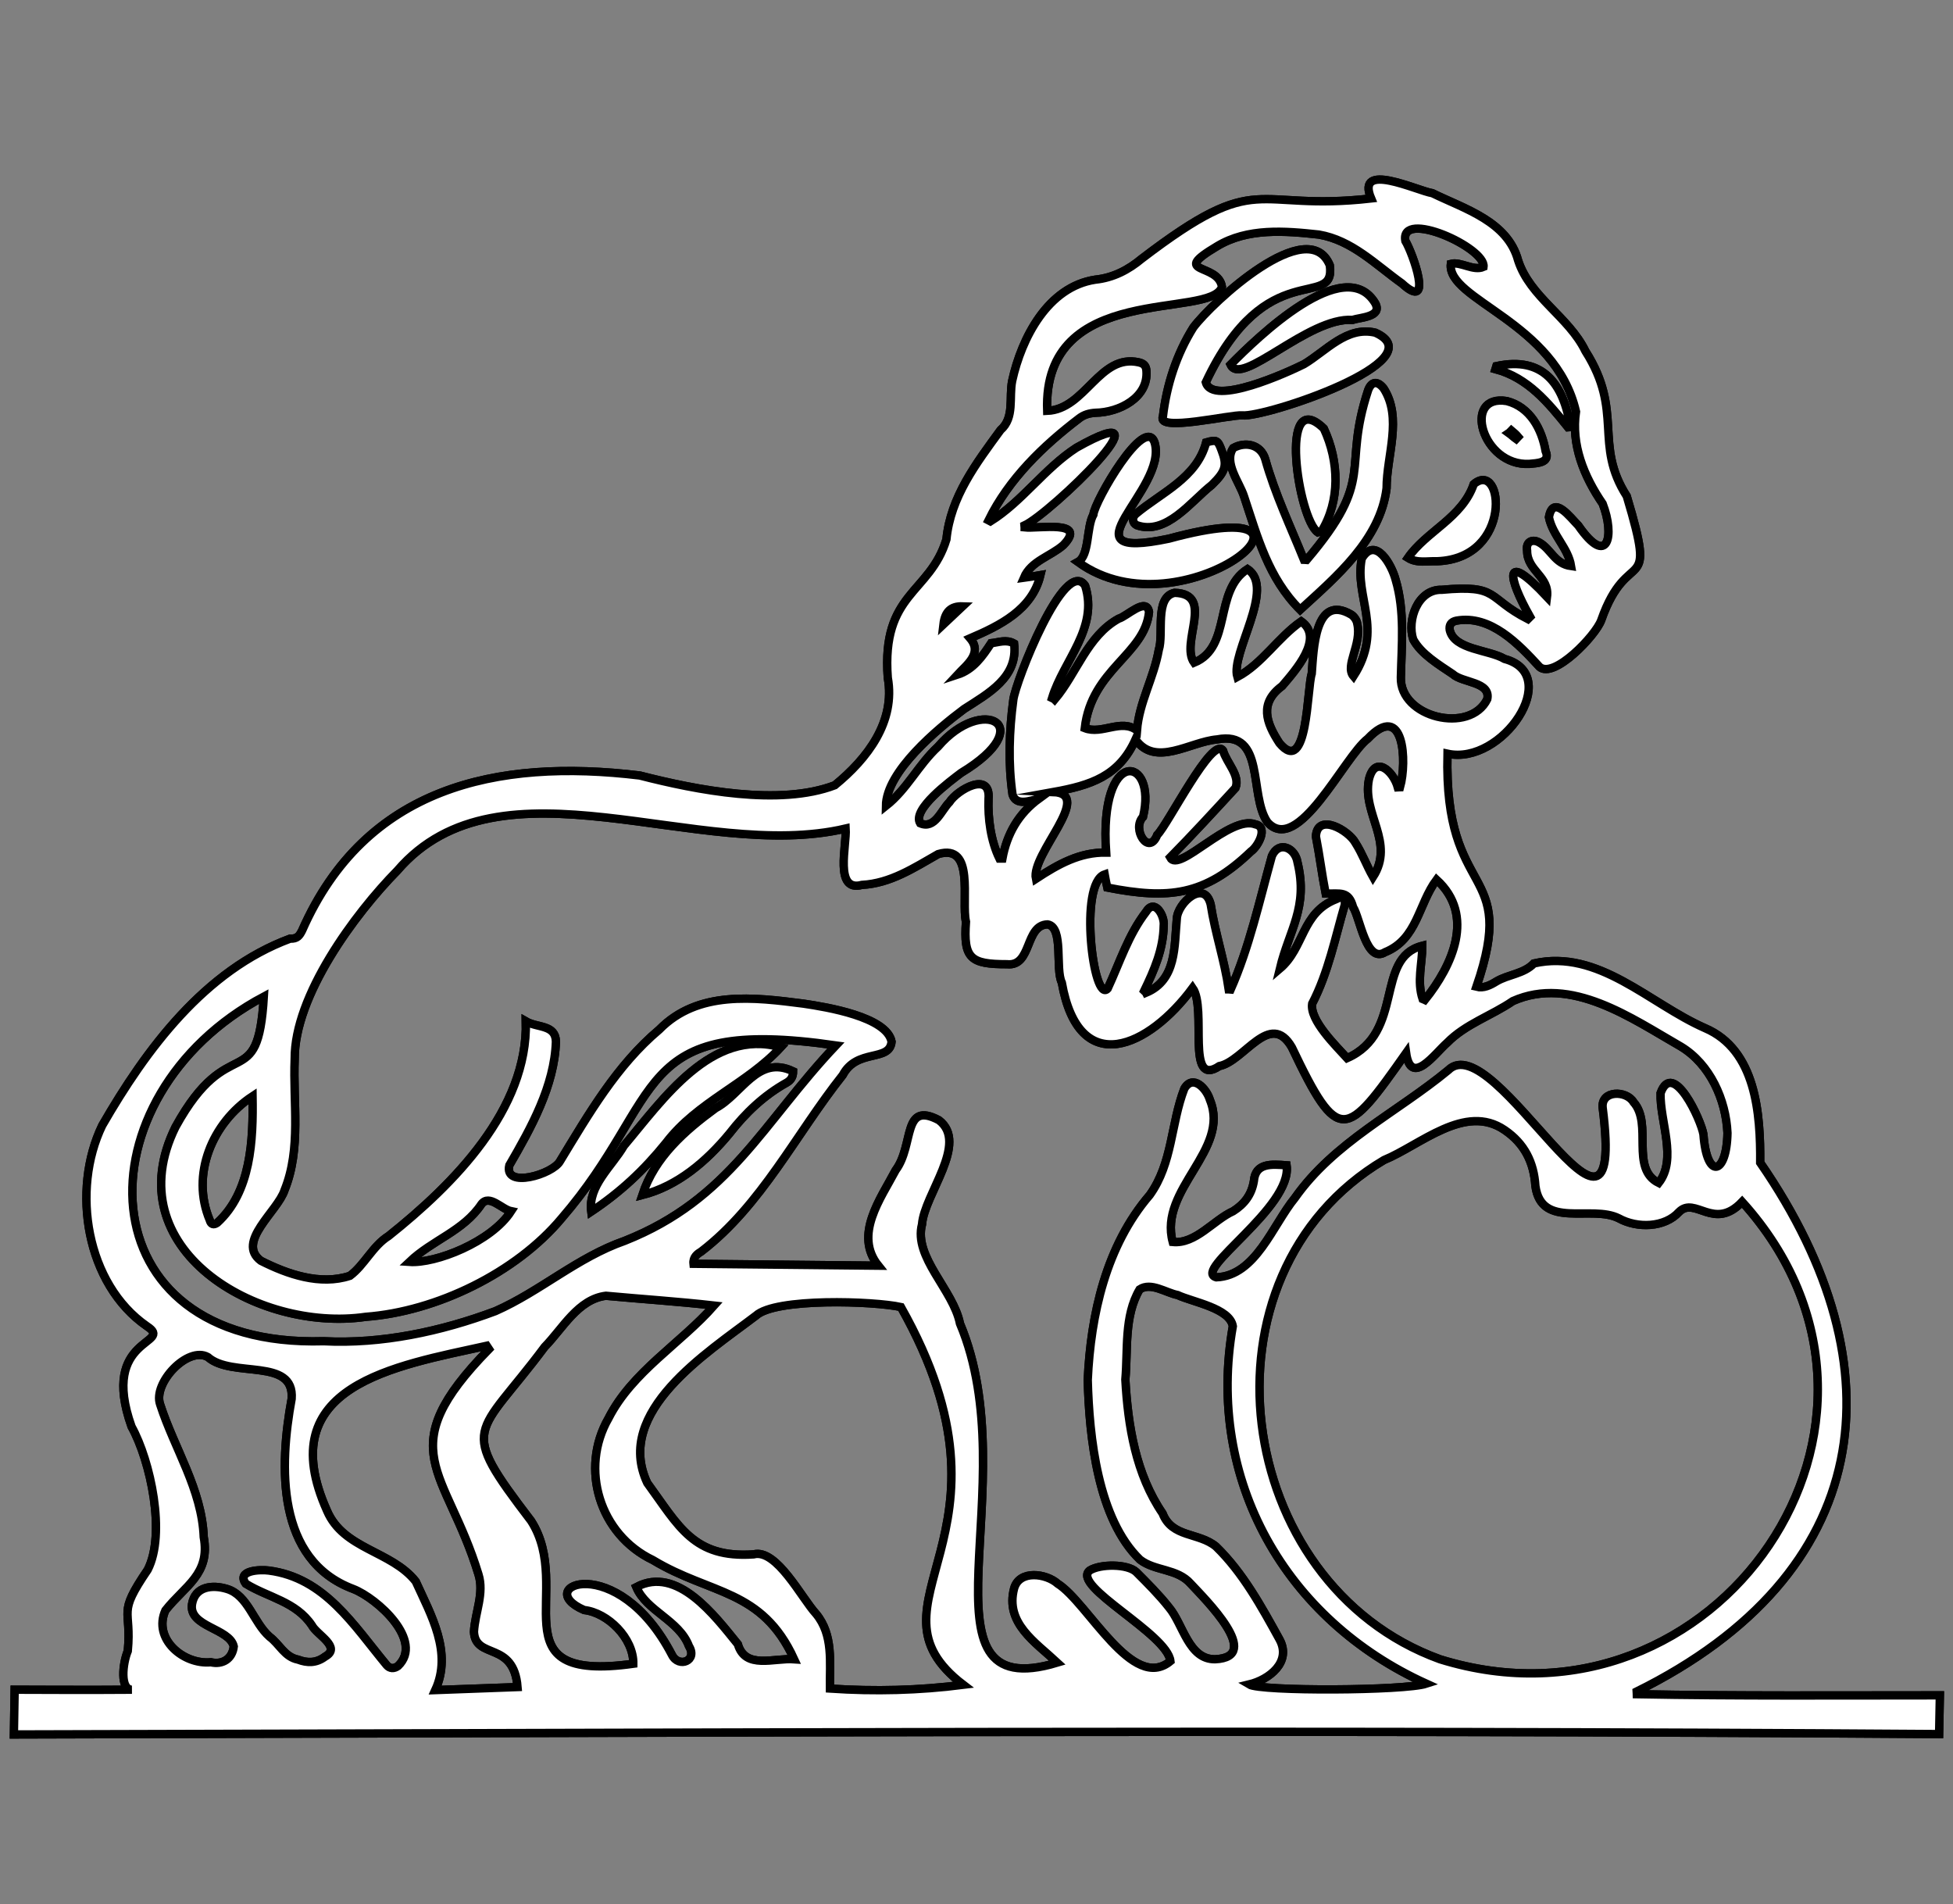 <?xml version="1.0" encoding="utf-8"?>
<!-- Generator: Adobe Illustrator 26.3.1, SVG Export Plug-In . SVG Version: 6.00 Build 0)  -->
<svg version="1.1" id="Layer_3" xmlns="http://www.w3.org/2000/svg" xmlns:xlink="http://www.w3.org/1999/xlink" x="0px" y="0px"
	 viewBox="0 0 519.6 506.5" style="enable-background:new 0 0 519.6 506.5;" xml:space="preserve">
<rect x="0" y="0" width="519.6" height="506.5" fill="#808080" stroke="none"/>
<style type="text/css">
	.st0{stroke:hsl(339, 54%, 19%);stroke-width:2.22;stroke-miterlimit:10; fill:#fff}
	.st1{display:none;fill:#FF103E;stroke:#000000;stroke-miterlimit:10;}
</style>
<g id="logo">
	<g>
		<path class="st0" d="M3.9,449.5c0,0,22,0.1,31.2,0c-3.2,0-2.5-6.9-1.1-10.3c1.1-11.6-3-9.4,5.3-21.6c4.9-9.5,0.8-28.9-4.3-38.1
			c-8.6-24.1,11.6-21.8,4.1-26.7c-16.2-11.2-20.2-36.2-11.9-53.4c11.7-20.3,27.3-41.3,50-49.7c1.9,0.1,2.5-0.8,3.2-2.2
			c16.8-38.1,51.6-45.8,89.8-41.2c15.2,3.9,37.2,8.2,51.9,2.6c8.7-7.1,16.2-16.9,14.1-28.6c-1.7-22.7,11.2-22.3,15.6-36.8
			c1.1-11.3,7.9-20.2,14.4-29.1c3.8-3.3,2.2-8.6,3.1-13.1c2.5-11.4,9.5-25,22.1-26.9c4.8-0.5,8.8-2.6,12.4-5.6
			c31.7-24.2,29.2-12.4,61-16c-4.2-10,12.1-2.1,16.3-1.4c8.6,4.2,20,7.5,22.8,17.9c3.2,9.8,13.4,14.9,17.9,24.1
			c10.3,16.2,2.1,24.7,11,38.6c8.3,27.7,0.4,12.5-6.8,33c-1.5,4.1-12.6,15.7-16.4,12.4c-5.6-6.1-13-13.9-22.1-12.3
			c-1.5,0.3-2,1.2-1.8,2.5c1.2,5.3,10.4,5.2,14.6,7.7c15.7,4.2-0.6,28.4-15.2,25.2c-1,39.6,19,29.1,7.7,62c1.9,0.5,3.7-0.4,5.3-1.4
			c3.2-1.9,7.3-2,10-4.8c17.2-3.9,30.7,10.7,45.5,17.2c13.6,5.8,14.8,22.8,14.7,35.8c37.9,54.9,30.2,109.5-32.9,140.7
			c0,0.2,0.1,0.5,0.1,0.7c26.8,0.5,53.5,0.3,80.6,0.3l-0.2,10.3c-170.7-1.2-341.4-0.3-512.2,0.1L3.9,449.5z M311.4,441.9
			c-0.8-7.3-26.5-20-21.5-24.1c2.8-1.8,10.1-1.8,12.4,0.4c3,3,6.1,6.1,8.7,9.4c3.8,4.5,5.2,13.9,12.3,13.8c13-0.6-2.8-16.1-6.5-20.1
			c-3.6-4.1-9.5-3.3-13.5-6.4c-11.2-10.8-13.5-32.6-13.9-47.8c0.8-17.4,4.9-35.7,16.5-49.2c6.1-8.5,5.6-19,9.2-28.3
			c2.3-3.9,5.9,0,6.8,3c5.5,13.4-13.7,23.7-9.9,37.8c6.1,0.6,10.8-5.8,16.1-8.2c3-1.9,4.9-4.4,5.5-8c0.4-4.9,4.7-4.5,8.7-4.2
			c1.6,11.2-25.3,28-18.7,29.8c10.5-0.4,15-13.9,20.9-21.1c10.5-14.9,27.1-22.7,40.8-34c12.3-12.3,47.6,61.1,41.1,10
			c-0.5-4.7,6.3-4.7,8.2-1.5c5.2,5.8-1,17.7,6.7,21.5c5-6.4,0.3-16.3,0.5-23.9c3.3-9.1,10.8,7.2,11.4,11c0.9,12.2,6.2,10.8,6.4-0.4
			c-0.4-8.8-4.6-18.3-12.4-23c-13.1-7.5-29.2-19-44.7-12.1c-5.7,3.9-12.6,6.1-17.5,11.1c-3.3,2.9-9.6,11.8-10.9,2.7
			c-16,22.7-17.9,24.8-30.4-1.5c-5.8-10-12.7,3.7-19.3,5c-9,6-3.2-15.2-7.1-20.8c-11.6,15.7-30.2,24.5-34.8-1.4
			c-1.8-3.7,0.6-14.8-3.8-15.5c-6.1,0.2-4.1,11.3-10.8,10.6c-9.7,0-11.6-1.5-10.9-11.3c-1.3-5.6,2.5-20.9-7.4-18
			c-6.5,3.7-12.7,7.8-20.3,8.2c-7.4,2-4-10.5-4.3-15c-39,9.2-91.8-20.8-119.3,11.2c-11.4,11.6-27.4,33.3-27.3,50.1
			c-0.5,11.6,1.8,23.8-2.7,34.9c-1.8,5.6-13,13.8-6.3,18.8c7.1,3.6,15.8,6.6,23.7,4c3.9-2.9,6-7.9,10.3-10.6
			c17.2-13.7,37.1-33.6,36.5-57.1c3.1,1.8,7.9,0.8,8,5.4c-0.4,11.8-6.6,22.9-12.4,32.9c-1.5,6.3,11.6,2.4,13.5-1.1
			c7.6-12.5,15.1-25.5,26.4-35c10.3-10.5,25.2-8.6,38.4-6.9c6.1,0.9,22.1,3.5,23.4,10.1c-0.5,5.5-9.2,1.7-13,8.9
			c-12.4,15.6-21.6,34.6-37.6,46.9c-1,0.6-2.3,1.5-2.1,3.3c16.3,0.2,32.5,0.3,49.2,0.5c-6.6-8.2,0.6-17.8,4.6-25.4
			c5-6.7,1.7-18.5,11.5-13.3c8,6.1-3.9,19.7-4.5,27.7c-2.3,8.8,8.3,17.4,10.1,26.4c18,42.7-13.5,102.1,25.9,90.2
			c-5.9-5.5-13.9-10.5-11.5-19.7c1.4-5.1,8.6-4,11.6-1.3C289.5,426.4,301.3,450.3,311.4,441.9z M463.5,319.7
			c-7.5,7.9-12.5-1.6-16.8,2.7c-3.8,4.2-11.1,4.4-16,1.7c-7.3-3.7-20.6,3-22.2-8.6c-0.4-6.3-2.9-11.3-8.2-14.9
			c-10.5-7.2-22.4,4-32.1,8c-51.4,30.5-40.3,112.8,14.9,132.8C456.5,464.2,516.4,378.3,463.5,319.7z M418,150.6
			c-0.8-4.9-4.9-8.1-5.9-13c1.1-6.2,5.7,0.1,7.8,2.2c7.9,11.4,9.8,2.7,6.5-5.8c-5-7.3-8.4-15.7-7.1-24.5
			c-5.5-23.9-34.4-29.7-33.3-39.3c2.6-0.7,6,2,8.7,0.8c0.7-5.1-22.4-15.5-20.8-6.9c1.9,3.1,7.7,19.2-0.9,11.3
			c-7-5-13.3-11.5-22.1-13c-9.1-1-19-1.8-27.1,3.1c-12.8,7.6,0.3,4.3,1.3,10.8c-2.8,8.8-47.8-1.7-46.5,33
			c10.2-0.4,13.9-15.3,24.4-12.9c1.3,0.3,1.9,0.9,2,2.2c0.6,7.2-7.3,11.1-13.5,11.2c-1.7,0.1-3.1,0.5-4.4,1.5
			c-9.6,7.3-18.7,16.1-24.1,27.1c0.2,0.1,0.3,0.2,0.5,0.3c8.5-5.3,14.4-14.1,22.9-19.6c26.8-15.1-7,17.6-13.9,20.7
			c0,0.2,0.1,0.3,0.1,0.5c3.6,0.4,16.9-2.1,10.3,4.7c-3.4,3-8.6,4.2-10.5,8.7c1.5-0.2,2.7-0.4,4.4-0.7c-2.2,9.2-10.8,13.4-18.7,16.8
			c3.4,4-1,7.1-3.4,9.7c4.3-1.4,6.7-4.9,9-8.4c2-0.2,4-1.1,6.1,0.1c1.1,9-6.8,13.2-13.3,17.4c-7.1,5.3-20.7,16.6-20.8,25.8
			c5.7-4.5,8.6-10.9,13.9-15.8c11.8-13.8,27.1-5.7,6.1,7c-2.9,2.2-13.1,9.7-10.9,13.4c3.9,1.7,5.6-3.4,7.8-5.6
			c2.1-3.3,11-8.4,10.4-0.9c-0.2,5.2,0.6,11.2,2.9,15.9c0.3,0,0.5,0,0.8,0c1.2-6.5,4.2-11.9,9.8-16c-2.6,0.7-6.1,2-7.1-1
			c-1.2-8.3-0.9-17,0.2-25.2c0.5-4.6,13.7-38.4,19.1-30.4c3.6,11.3-5.7,19.8-8.8,29.9c0.2,0.1,0.5,0.2,0.7,0.4
			c5.9-7,8.7-16.9,17-21.5c2.2-0.6,7.4-5.9,8.1-1.8c-1.1,11.3-15.3,15.2-17.1,30.9c4.6,1.8,9.7-2.6,13.9,0.6
			c0.6-7.5,4.5-14,5.8-21.4c1.4-4.3-1.2-14,4.2-15.2c10.8,0.3,1.4,13.3,5.2,18.6c10.2-4.2,5.1-19.1,14.2-24.9
			c7.6,5-4.6,22.4-2.7,28.7c6.7-3.6,10.8-10.5,17-14.8c6.2,4.4-1.6,13.1-5.1,17.2c-6.1,4.5-4.3,9.7-0.7,15.2
			c7.6,9.1,7.3-14.5,8.6-18.5c0.5-6.4,0.8-21.4,10.5-15.7c0.8,0.5,1.5,1.6,1.6,2.4c1.3,5.5-3.4,11.2-1,14c8.1-12.6,0.2-21,2.2-31.3
			c3.7-6.2,8,1.8,9,5.6c2.5,8.4,1.6,17.3,1.4,26c-0.3,10.7,18.4,15.2,23,5.8c1-4.7-6.6-4.3-9.2-6.7c-3.7-2.5-8.4-5.3-10.5-9.2
			c-1.7-5.1,1.2-13.4,7.6-13.2c15.4-1.4,11.8,2.1,22.9,7.8c0.2-0.2,0.4-0.4,0.6-0.6c-6-10.6-7.3-17.9,4.5-5.3
			c0.7-5.5-5.3-6.9-5.3-12.3c-0.4-2.4,1.4-3.2,3.2-2.2C412.7,146.1,413.6,150,418,150.6z M256.3,448.2
			c-28.8-22,18.1-38.9-16.6-100.5c-7.2-1.6-33.4-2.5-38.6,2.3c-13,9.9-37.8,25.5-28.9,44.5c8.4,11.5,12.3,20.1,28.3,19
			c6.1-1.6,12.8,11.7,16.6,15.8c4.7,5.7,3.6,12.9,3.7,19.9C232.8,450,244.5,449.7,256.3,448.2z M280.2,210.7c11,0.5-6,16.5-4.6,23.1
			c6.1-4,11.7-7.1,18.7-7c-2-28.6,13.7-25.7,9.8-9.5c-3.1,3.2,1.5,10.6,3.8,4.8c2.8-2.7,14.8-26.7,17.5-22.4
			c0.9,3.2,4.6,6.6,3.3,9.9c-5.7,6.2-11.5,12.5-17.4,18.5c2.3,4.4,15.9-11.4,22.7-8.8c3.5,0.7,0.7,5.9-1.2,7.2
			c-12.3,11.8-21.9,12.8-38.2,9.6c-0.3-1.3-0.5-2.4-0.7-3.5c-7,2.4-3,34.6,0.8,30.4c3.2-6.9,5.5-14.3,10.2-20.4
			c2.3-3.8,5,1.1,4.7,3.6c-0.1,6.3-2.5,11.8-5.2,17.4c0.2,0.2,0.4,0.3,0.5,0.5c8.2-3.4,7.5-12.4,8.2-19.7c0.2-4.2,7.3-10.6,9-3.8
			c1.2,7.7,3.7,15,4.8,22.6c0.2,0,0.3,0.1,0.5,0.1c5-11.3,7.7-23.7,11-35.6c1.9-4.2,6.2-2.1,6.8,1.7c2.9,12-2.2,17.9-4.7,28.3
			c6.6-5.6,5.7-14.9,15-18.5c1.8-0.9,2.4-0.5,2.3,1.4c-2.6,8.9-4.4,18.1-8.7,26.4c-0.7,4.4,6.3,11.2,9.3,14.5
			c15.4-6.8,7.3-26.7,20-29.9c0,4.9-1.5,9.4,0.1,14.2c0.2,0.1,0.4,0.1,0.6,0.2c7.3-9.1,13.5-22.5,3.1-32
			c-4.9,6.6-5.1,15.8-13.7,19.3c-5,3.1-6.6-9-8.5-12c-1.2-4.4-3.4-3.5-7.3-3.6c-1-5.1-1.6-10.1-2.6-15.2c0.4-6.4,8.7-1.6,10.5,1.7
			c1.9,3,2.9,5.9,4.7,9.1c5.9-9.2-2.9-16.7-1.1-25.9c1.6-6.7,6.5-2.3,7.7,2.1c0.2,0,0.4-0.1,0.6-0.1c1.9-6.8,1.1-23.1-8.6-12.9
			c-6.3,4.8-18.6,31.3-26.7,22.2c-5-7.3-0.4-24.5-13.4-22c-7.2,0.6-16.4,7.5-21.7,0C297.7,206.5,290.2,208.9,280.2,210.7z
			 M211.3,441.4c-8.6-18.8-22.2-17.1-37.6-26.4c-14.2-6.8-19.5-24.3-11.8-37.7c6.3-12.4,19.2-19.9,28.1-30
			c-9.7-1.1-19.1-1.7-28.8-2.6c-7.4,0.9-11.5,8.7-16.3,13.6c-18.1,24.3-23.3,20.5-3.6,46.3c11.7,18.2-9.9,43.2,27.2,38
			c0.1-6.8-6.8-13.6-13.1-14.3c-14.3-6.2,8.7-16.2,23.4,12c1.8,3.5,6.9,1.5,4.5-2.4c-2.6-6.9-11.3-9.3-14-15.7
			c10.9-5.8,20.9,7.7,27,15.2C198.3,444.2,205.9,441,211.3,441.4z M222.4,278.1c-54.8-7.9-45.1,13.7-73,46
			c-12.1,14.5-33.3,24.8-52.1,26.2c-28.9,4.2-66.6-18.1-50.6-50.5c14.4-26.2,21.9-7.9,23.5-34.7c-49.5,26.3-48.5,93.6,15.9,91.7
			c15.4,0.8,31.3-2.6,45.7-8c12-5.3,21.8-14.3,34.4-18.7C194.2,319,202.9,298.7,222.4,278.1z M332.3,448.1
			c3.1,1.9,41.4,1.7,47.2-0.2c-37.5-17-58.7-54.2-51.5-95.1c-0.8-4.8-10.6-6.4-14.7-8.3c-3.1-0.6-7.1-3.5-10.1-1.5
			c-4.2,7.1-3.1,16.1-3.8,24c0.7,12.4,2.8,25.2,9.9,35.6c2.5,6.5,9.6,5,14.2,8.8c7.2,7,12.1,16,16.9,24.7
			C343.7,442.1,337.7,446.8,332.3,448.1z M77.6,372.1c0.8-11.1-15.9-5.4-22.3-11.1c-5.3-3-14.7,6.9-12.7,12.6
			c3.8,11.8,11.1,22.6,11.6,35.3c1.8,9.9-5,12.9-10.2,19.5c-3.4,7.6,4.8,14.5,12.1,13.8c3,0.7,5.7-0.8,6.1-4.2
			c-1.1-4.9-12.1-5.2-11.1-11.3c0.8-4.7,5.4-5.2,9.3-4c5.6,1.7,7,8.9,11.3,12.7c2.7,2,4,5.4,7.6,6.1c2.4,0.9,4.8,1,7.2-0.8
			c4.5-2.5-2.2-5.8-3.5-8.3c-4.3-6.4-11.6-7.4-17.6-11.1c-2.6-3.6,3.9-3.8,6.1-3.5c14.9,1.9,22.6,14.6,31.4,25.2
			c0.8,0.9,1.9,1,3,0.2c7-6.7-5.5-18-11.9-20.5C73.4,415,74.3,390,77.6,372.1z M130.1,358.9c-0.2-0.3-0.4-0.6-0.6-0.9
			c-24.4,5.4-57.5,10.5-42.5,43.9c4.4,10.3,17.1,10.6,23.6,18.8c4.1,9,9.8,18.9,5.2,28.9c7.4-0.3,14.6-0.5,21.9-0.8
			c-1-12.4-11.2-7.2-11.6-14.7c0.3-5.2,2.8-10.2,1.2-15.3C118.7,390.6,103.7,385.9,130.1,358.9z M67.2,291.6
			c-10.8,7.1-16.5,20.9-11.4,33c0.3,1.1,1,1.4,2,0.7C66.8,317.1,67.4,303.4,67.2,291.6z M136,322.2c-2.5-0.5-5.8-4.6-7.9-1.9
			c-4.8,7.2-13,9.5-19.2,15.4C115.9,336.2,130.7,330.4,136,322.2z M256.1,161.3c-3.1-0.1-4.7,1.4-5.1,4.8
			C252.9,164.3,254.5,162.8,256.1,161.3z"/>
		<path class="st0" d="M320.8,101.7c1.8,6.5,21.9-2.7,26.1-4.8c5.9-3.5,11.4-10.2,19-8.4c16.5,7.4-29.3,22.6-35.4,22
			c-2.9-0.3-22.9,4.5-21.1,0.3c1-8.4,3.6-16.5,8.1-23.7c5-6.7,30.6-30.4,36.3-16.5C355.4,82.8,336.9,67.4,320.8,101.7z"/>
		<path class="st0" d="M345.9,162.2c-8.5-8.5-11.3-19.3-14.9-30.1c-1.2-3.8-5.5-9-2.9-12.9c3.2-1.8,7.3-1,8.5,2.9
			c2.6,9.3,6.7,17.9,10.3,26.8c0.2,0,0.4,0.1,0.7,0.1c18.8-22.1,9.3-23.6,16.4-45.2c0.9-2.4,2.5-2.5,4.1-0.5
			c5.1,7.9,0.8,17.8,0.8,26.6C367.2,143.6,355.5,153.4,345.9,162.2z"/>
		<path class="st0" d="M286.8,149.5c3.1-1.7,2.2-9.2,4.1-12.6c0.3-3.5,13.8-26.9,16.3-19.1c3.6,12.4-25.8,31.7,3.8,25.5
			C361.7,129.5,314.9,169.9,286.8,149.5z"/>
		<path class="st0" d="M327.4,97c7-7.1,30.4-29.9,38.5-16.3c1.9,3.6-3.9,3.7-6.1,4.4C348.1,84.3,330.2,103.1,327.4,97z"/>
		<path class="st0" d="M382.4,149.3c-2.6-0.1-5.4,0.6-7.8-0.9c4.9-7.1,14.4-10.6,17.5-19.6C400,122.1,402.6,148.5,382.4,149.3z"/>
		<path class="st0" d="M350.6,141.6c-5.2-3.6-10.6-39.4,1.6-27.6c4.1,8.8,4.4,19.2-0.7,27.5C351.1,141.5,350.9,141.5,350.6,141.6z"
			/>
		<path class="st0" d="M406.9,123.4c-12.6,0.7-18-18.7-6-16.7c6.2,1.6,9.3,7.5,10.3,13.3C412.6,123.2,408.8,123.2,406.9,123.4z
			 M402.1,114.5c-0.2,0.2-0.4,0.5-0.7,0.7c0.7,0.5,1.3,1.1,2,1.6c0.2-0.2,0.3-0.4,0.5-0.6C403.4,115.6,402.7,115,402.1,114.5z"/>
		<path class="st0" d="M320.9,117.7c2.8-0.8,3.1-0.6,4.1,2.1c1.5,3.9,1.2,5.5-2.6,9.2c-5.6,4.4-12.1,13.5-20,10.7
			c-1.1-0.6-1.3-1.9-0.3-2.9C309,131,318.4,127.2,320.9,117.7z"/>
		<path class="st0" d="M417.2,113.7c-5.3-6.6-10.7-13.2-19.3-15.5c0.1-0.3,0.1-0.5,0.2-0.8c12.5-2.7,17.9,4.8,19.7,16.2
			C417.6,113.6,417.4,113.7,417.2,113.7z"/>
		<path class="st0" d="M157.3,322.3c-0.9-6.8,5.5-12,8.7-17.5c10.3-12.2,23.3-31.4,41.7-26.2c-8.9,9.7-22.2,14.5-30.5,25.4
			C171.3,311.3,165.1,317.1,157.3,322.3z"/>
		<path class="st0" d="M170.9,317.9c3.3-10.1,11.3-17.1,19.5-23.1c7-3.7,11.2-14.3,20.6-9.8c0,1.4-0.5,2.3-1.7,3
			c-6.1,3.4-11,8.1-15.2,13.5C188,308.9,180.3,315.5,170.9,317.9z"/>
	</g>
	<g>
		<path class="st0" d="M3.9,449.5c0,0,22,0.1,31.2,0c-3.2,0-2.5-6.9-1.1-10.3c1.1-11.6-3-9.4,5.3-21.6c4.9-9.5,0.8-28.9-4.3-38.1
			c-8.6-24.1,11.6-21.8,4.1-26.7c-16.2-11.2-20.2-36.2-11.9-53.4c11.7-20.3,27.3-41.3,50-49.7c1.9,0.1,2.5-0.8,3.2-2.2
			c16.8-38.1,51.6-45.8,89.8-41.2c15.2,3.9,37.2,8.2,51.9,2.6c8.7-7.1,16.2-16.9,14.1-28.6c-1.7-22.7,11.2-22.3,15.6-36.8
			c1.1-11.3,7.9-20.2,14.4-29.1c3.8-3.3,2.2-8.6,3.1-13.1c2.5-11.4,9.5-25,22.1-26.9c4.8-0.5,8.8-2.6,12.4-5.6
			c31.7-24.2,29.2-12.4,61-16c-4.2-10,12.1-2.1,16.3-1.4c8.6,4.2,20,7.5,22.8,17.9c3.2,9.8,13.4,14.9,17.9,24.1
			c10.3,16.2,2.1,24.7,11,38.6c8.3,27.7,0.4,12.5-6.8,33c-1.5,4.1-12.6,15.7-16.4,12.4c-5.6-6.1-13-13.9-22.1-12.3
			c-1.5,0.3-2,1.2-1.8,2.5c1.2,5.3,10.4,5.2,14.6,7.7c15.7,4.2-0.6,28.4-15.2,25.2c-1,39.6,19,29.1,7.7,62c1.9,0.5,3.7-0.4,5.3-1.4
			c3.2-1.9,7.3-2,10-4.8c17.2-3.9,30.7,10.7,45.5,17.2c13.6,5.8,14.8,22.8,14.7,35.8c37.9,54.9,30.2,109.5-32.9,140.7
			c0,0.2,0.1,0.5,0.1,0.7c26.8,0.5,53.5,0.3,80.6,0.3l-0.2,10.3c-170.7-1.2-341.4-0.3-512.2,0.1L3.9,449.5z M311.4,441.9
			c-0.8-7.3-26.5-20-21.5-24.1c2.8-1.8,10.1-1.8,12.4,0.4c3,3,6.1,6.1,8.7,9.4c3.8,4.5,5.2,13.9,12.3,13.8c13-0.6-2.8-16.1-6.5-20.1
			c-3.6-4.1-9.5-3.3-13.5-6.4c-11.2-10.8-13.5-32.6-13.9-47.8c0.8-17.4,4.9-35.7,16.5-49.2c6.1-8.5,5.6-19,9.2-28.3
			c2.3-3.9,5.9,0,6.8,3c5.5,13.4-13.7,23.7-9.9,37.8c6.1,0.6,10.8-5.8,16.1-8.2c3-1.9,4.9-4.4,5.5-8c0.4-4.9,4.7-4.5,8.7-4.2
			c1.6,11.2-25.3,28-18.7,29.8c10.5-0.4,15-13.9,20.9-21.1c10.5-14.9,27.1-22.7,40.8-34c12.3-12.3,47.6,61.1,41.1,10
			c-0.5-4.7,6.3-4.7,8.2-1.5c5.2,5.8-1,17.7,6.7,21.5c5-6.4,0.3-16.3,0.5-23.9c3.3-9.1,10.8,7.2,11.4,11c0.9,12.2,6.2,10.8,6.4-0.4
			c-0.4-8.8-4.6-18.3-12.4-23c-13.1-7.5-29.2-19-44.7-12.1c-5.7,3.9-12.6,6.1-17.5,11.1c-3.3,2.9-9.6,11.8-10.9,2.7
			c-16,22.7-17.9,24.8-30.4-1.5c-5.8-10-12.7,3.7-19.3,5c-9,6-3.2-15.2-7.1-20.8c-11.6,15.7-30.2,24.5-34.8-1.4
			c-1.8-3.7,0.6-14.8-3.8-15.5c-6.1,0.2-4.1,11.3-10.8,10.6c-9.7,0-11.6-1.5-10.9-11.3c-1.3-5.6,2.5-20.9-7.4-18
			c-6.5,3.7-12.7,7.8-20.3,8.2c-7.4,2-4-10.5-4.3-15c-39,9.2-91.8-20.8-119.3,11.2c-11.4,11.6-27.4,33.3-27.3,50.1
			c-0.5,11.6,1.8,23.8-2.7,34.9c-1.8,5.6-13,13.8-6.3,18.8c7.1,3.6,15.8,6.6,23.7,4c3.9-2.9,6-7.9,10.3-10.6
			c17.2-13.7,37.1-33.6,36.5-57.1c3.1,1.8,7.9,0.8,8,5.4c-0.4,11.8-6.6,22.9-12.4,32.9c-1.5,6.3,11.6,2.4,13.5-1.1
			c7.6-12.5,15.1-25.5,26.4-35c10.3-10.5,25.2-8.6,38.4-6.9c6.1,0.9,22.1,3.5,23.4,10.1c-0.5,5.5-9.2,1.7-13,8.9
			c-12.4,15.6-21.6,34.6-37.6,46.9c-1,0.6-2.3,1.5-2.1,3.3c16.3,0.2,32.5,0.3,49.2,0.5c-6.6-8.2,0.6-17.8,4.6-25.4
			c5-6.7,1.7-18.5,11.5-13.3c8,6.1-3.9,19.7-4.5,27.7c-2.3,8.8,8.3,17.4,10.1,26.4c18,42.7-13.5,102.1,25.9,90.2
			c-5.9-5.5-13.9-10.5-11.5-19.7c1.4-5.1,8.6-4,11.6-1.3C289.5,426.4,301.3,450.3,311.4,441.9z M463.5,319.7
			c-7.5,7.9-12.5-1.6-16.8,2.7c-3.8,4.2-11.1,4.4-16,1.7c-7.3-3.7-20.6,3-22.2-8.6c-0.4-6.3-2.9-11.3-8.2-14.9
			c-10.5-7.2-22.4,4-32.1,8c-51.4,30.5-40.3,112.8,14.9,132.8C456.5,464.2,516.4,378.3,463.5,319.7z M418,150.6
			c-0.8-4.9-4.9-8.1-5.9-13c1.1-6.2,5.7,0.1,7.8,2.2c7.9,11.4,9.8,2.7,6.5-5.8c-5-7.3-8.4-15.7-7.1-24.5
			c-5.5-23.9-34.4-29.7-33.3-39.3c2.6-0.7,6,2,8.7,0.8c0.7-5.1-22.4-15.5-20.8-6.9c1.9,3.1,7.7,19.2-0.9,11.3
			c-7-5-13.3-11.5-22.1-13c-9.1-1-19-1.8-27.1,3.1c-12.8,7.6,0.3,4.3,1.3,10.8c-2.8,8.8-47.8-1.7-46.5,33
			c10.2-0.4,13.9-15.3,24.4-12.9c1.3,0.3,1.9,0.9,2,2.2c0.6,7.2-7.3,11.1-13.5,11.2c-1.7,0.1-3.1,0.5-4.4,1.5
			c-9.6,7.3-18.7,16.1-24.1,27.1c0.2,0.1,0.3,0.2,0.5,0.3c8.5-5.3,14.4-14.1,22.9-19.6c26.8-15.1-7,17.6-13.9,20.7
			c0,0.2,0.1,0.3,0.1,0.5c3.6,0.4,16.9-2.1,10.3,4.7c-3.4,3-8.6,4.2-10.5,8.7c1.5-0.2,2.7-0.4,4.4-0.7c-2.2,9.2-10.8,13.4-18.7,16.8
			c3.4,4-1,7.1-3.4,9.7c4.3-1.4,6.7-4.9,9-8.4c2-0.2,4-1.1,6.1,0.1c1.1,9-6.8,13.2-13.3,17.4c-7.1,5.3-20.7,16.6-20.8,25.8
			c5.7-4.5,8.6-10.9,13.9-15.8c11.8-13.8,27.1-5.7,6.1,7c-2.9,2.2-13.1,9.7-10.9,13.4c3.9,1.7,5.6-3.4,7.8-5.6
			c2.1-3.3,11-8.4,10.4-0.9c-0.2,5.2,0.6,11.2,2.9,15.9c0.3,0,0.5,0,0.8,0c1.2-6.5,4.2-11.9,9.8-16c-2.6,0.7-6.1,2-7.1-1
			c-1.2-8.3-0.9-17,0.2-25.2c0.5-4.6,13.7-38.4,19.1-30.4c3.6,11.3-5.7,19.8-8.8,29.9c0.2,0.1,0.5,0.2,0.7,0.4
			c5.9-7,8.7-16.9,17-21.5c2.2-0.6,7.4-5.9,8.1-1.8c-1.1,11.3-15.3,15.2-17.1,30.9c4.6,1.8,9.7-2.6,13.9,0.6
			c0.6-7.5,4.5-14,5.8-21.4c1.4-4.3-1.2-14,4.2-15.2c10.8,0.3,1.4,13.3,5.2,18.6c10.2-4.2,5.1-19.1,14.2-24.9
			c7.6,5-4.6,22.4-2.7,28.7c6.7-3.6,10.8-10.5,17-14.8c6.2,4.4-1.6,13.1-5.1,17.2c-6.1,4.5-4.3,9.7-0.7,15.2
			c7.6,9.1,7.3-14.5,8.6-18.5c0.5-6.4,0.8-21.4,10.5-15.7c0.8,0.5,1.5,1.6,1.6,2.4c1.3,5.5-3.4,11.2-1,14c8.1-12.6,0.2-21,2.2-31.3
			c3.7-6.2,8,1.8,9,5.6c2.5,8.4,1.6,17.3,1.4,26c-0.3,10.7,18.4,15.2,23,5.8c1-4.7-6.6-4.3-9.2-6.7c-3.7-2.5-8.4-5.3-10.5-9.2
			c-1.7-5.1,1.2-13.4,7.6-13.2c15.4-1.4,11.8,2.1,22.9,7.8c0.2-0.2,0.4-0.4,0.6-0.6c-6-10.6-7.3-17.9,4.5-5.3
			c0.7-5.5-5.3-6.9-5.3-12.3c-0.4-2.4,1.4-3.2,3.2-2.2C412.7,146.1,413.6,150,418,150.6z M256.3,448.2
			c-28.8-22,18.1-38.9-16.6-100.5c-7.2-1.6-33.4-2.5-38.6,2.3c-13,9.9-37.8,25.5-28.9,44.5c8.4,11.5,12.3,20.1,28.3,19
			c6.1-1.6,12.8,11.7,16.6,15.8c4.7,5.7,3.6,12.9,3.7,19.9C232.8,450,244.5,449.7,256.3,448.2z M280.2,210.7c11,0.5-6,16.5-4.6,23.1
			c6.1-4,11.7-7.1,18.7-7c-2-28.6,13.7-25.7,9.8-9.5c-3.1,3.2,1.5,10.6,3.8,4.8c2.8-2.7,14.8-26.7,17.5-22.4
			c0.9,3.2,4.6,6.6,3.3,9.9c-5.7,6.2-11.5,12.5-17.4,18.5c2.3,4.4,15.9-11.4,22.7-8.8c3.5,0.7,0.7,5.9-1.2,7.2
			c-12.3,11.8-21.9,12.8-38.2,9.6c-0.3-1.3-0.5-2.4-0.7-3.5c-7,2.4-3,34.6,0.8,30.4c3.2-6.9,5.5-14.3,10.2-20.4
			c2.3-3.8,5,1.1,4.7,3.6c-0.1,6.3-2.5,11.8-5.2,17.4c0.2,0.2,0.4,0.3,0.5,0.5c8.2-3.4,7.5-12.4,8.2-19.7c0.2-4.2,7.3-10.6,9-3.8
			c1.2,7.7,3.7,15,4.8,22.6c0.2,0,0.3,0.1,0.5,0.1c5-11.3,7.7-23.7,11-35.6c1.9-4.2,6.2-2.1,6.8,1.7c2.9,12-2.2,17.9-4.7,28.3
			c6.6-5.6,5.7-14.9,15-18.5c1.8-0.9,2.4-0.5,2.3,1.4c-2.6,8.9-4.4,18.1-8.7,26.4c-0.7,4.4,6.3,11.2,9.3,14.5
			c15.4-6.8,7.3-26.7,20-29.9c0,4.9-1.5,9.4,0.1,14.2c0.2,0.1,0.4,0.1,0.6,0.2c7.3-9.1,13.5-22.5,3.1-32
			c-4.9,6.6-5.1,15.8-13.7,19.3c-5,3.1-6.6-9-8.5-12c-1.2-4.4-3.4-3.5-7.3-3.6c-1-5.1-1.6-10.1-2.6-15.2c0.4-6.4,8.7-1.6,10.5,1.7
			c1.9,3,2.9,5.9,4.7,9.1c5.9-9.2-2.9-16.7-1.1-25.9c1.6-6.7,6.5-2.3,7.7,2.1c0.2,0,0.4-0.1,0.6-0.1c1.9-6.8,1.1-23.1-8.6-12.9
			c-6.3,4.8-18.6,31.3-26.7,22.2c-5-7.3-0.4-24.5-13.4-22c-7.2,0.6-16.4,7.5-21.7,0C297.7,206.5,290.2,208.9,280.2,210.7z
			 M211.3,441.4c-8.6-18.8-22.2-17.1-37.6-26.4c-14.2-6.8-19.5-24.3-11.8-37.7c6.3-12.4,19.2-19.9,28.1-30
			c-9.7-1.1-19.1-1.7-28.8-2.6c-7.4,0.9-11.5,8.7-16.3,13.6c-18.1,24.3-23.3,20.5-3.6,46.3c11.7,18.2-9.9,43.2,27.2,38
			c0.1-6.8-6.8-13.6-13.1-14.3c-14.3-6.2,8.7-16.2,23.4,12c1.8,3.5,6.9,1.5,4.5-2.4c-2.6-6.9-11.3-9.3-14-15.7
			c10.9-5.8,20.9,7.7,27,15.2C198.3,444.2,205.9,441,211.3,441.4z M222.4,278.1c-54.8-7.9-45.1,13.7-73,46
			c-12.1,14.5-33.3,24.8-52.1,26.2c-28.9,4.2-66.6-18.1-50.6-50.5c14.4-26.2,21.9-7.9,23.5-34.7c-49.5,26.3-48.5,93.6,15.9,91.7
			c15.4,0.8,31.3-2.6,45.7-8c12-5.3,21.8-14.3,34.4-18.7C194.2,319,202.9,298.7,222.4,278.1z M332.3,448.1
			c3.1,1.9,41.4,1.7,47.2-0.2c-37.5-17-58.7-54.2-51.5-95.1c-0.8-4.8-10.6-6.4-14.7-8.3c-3.1-0.6-7.1-3.5-10.1-1.5
			c-4.2,7.1-3.1,16.1-3.8,24c0.7,12.4,2.8,25.2,9.9,35.6c2.5,6.5,9.6,5,14.2,8.8c7.2,7,12.1,16,16.9,24.7
			C343.7,442.1,337.7,446.8,332.3,448.1z M77.6,372.1c0.8-11.1-15.9-5.4-22.3-11.1c-5.3-3-14.7,6.9-12.7,12.6
			c3.8,11.8,11.1,22.6,11.6,35.3c1.8,9.9-5,12.9-10.2,19.5c-3.4,7.6,4.8,14.5,12.1,13.8c3,0.7,5.7-0.8,6.1-4.2
			c-1.1-4.9-12.1-5.2-11.1-11.3c0.8-4.7,5.4-5.2,9.3-4c5.6,1.7,7,8.9,11.3,12.7c2.7,2,4,5.4,7.6,6.1c2.4,0.9,4.8,1,7.2-0.8
			c4.5-2.5-2.2-5.8-3.5-8.3c-4.3-6.4-11.6-7.4-17.6-11.1c-2.6-3.6,3.9-3.8,6.1-3.5c14.9,1.9,22.6,14.6,31.4,25.2
			c0.8,0.9,1.9,1,3,0.2c7-6.7-5.5-18-11.9-20.5C73.4,415,74.3,390,77.6,372.1z M130.1,358.9c-0.2-0.3-0.4-0.6-0.6-0.9
			c-24.4,5.4-57.5,10.5-42.5,43.9c4.4,10.3,17.1,10.6,23.6,18.8c4.1,9,9.8,18.9,5.2,28.9c7.4-0.3,14.6-0.5,21.9-0.8
			c-1-12.4-11.2-7.2-11.6-14.7c0.3-5.2,2.8-10.2,1.2-15.3C118.7,390.6,103.7,385.9,130.1,358.9z M67.2,291.6
			c-10.8,7.1-16.5,20.9-11.4,33c0.3,1.1,1,1.4,2,0.7C66.8,317.1,67.4,303.4,67.2,291.6z M136,322.2c-2.5-0.5-5.8-4.6-7.9-1.9
			c-4.8,7.2-13,9.5-19.2,15.4C115.9,336.2,130.7,330.4,136,322.2z M256.1,161.3c-3.1-0.1-4.7,1.4-5.1,4.8
			C252.9,164.3,254.5,162.8,256.1,161.3z"/>
		<path class="st0" d="M320.8,101.7c1.8,6.5,21.9-2.7,26.1-4.8c5.9-3.5,11.4-10.2,19-8.4c16.5,7.4-29.3,22.6-35.4,22
			c-2.9-0.3-22.9,4.5-21.1,0.3c1-8.4,3.6-16.5,8.1-23.7c5-6.7,30.6-30.4,36.3-16.5C355.4,82.8,336.9,67.4,320.8,101.7z"/>
		<path class="st0" d="M345.9,162.2c-8.5-8.5-11.3-19.3-14.9-30.1c-1.2-3.8-5.5-9-2.9-12.9c3.2-1.8,7.3-1,8.5,2.9
			c2.6,9.3,6.7,17.9,10.3,26.8c0.2,0,0.4,0.1,0.7,0.1c18.8-22.1,9.3-23.6,16.4-45.2c0.9-2.4,2.5-2.5,4.1-0.5
			c5.1,7.9,0.8,17.8,0.8,26.6C367.2,143.6,355.5,153.4,345.9,162.2z"/>
		<path class="st0" d="M286.8,149.5c3.1-1.7,2.2-9.2,4.1-12.6c0.3-3.5,13.8-26.9,16.3-19.1c3.6,12.4-25.8,31.7,3.8,25.5
			C361.7,129.5,314.9,169.9,286.8,149.5z"/>
		<path class="st0" d="M327.4,97c7-7.1,30.4-29.9,38.5-16.3c1.9,3.6-3.9,3.7-6.1,4.4C348.1,84.3,330.2,103.1,327.4,97z"/>
		<path class="st0" d="M382.4,149.3c-2.6-0.1-5.4,0.6-7.8-0.9c4.9-7.1,14.4-10.6,17.5-19.6C400,122.1,402.6,148.5,382.4,149.3z"/>
		<path class="st0" d="M350.6,141.6c-5.2-3.6-10.6-39.4,1.6-27.6c4.1,8.8,4.4,19.2-0.7,27.5C351.1,141.5,350.9,141.5,350.6,141.6z"
			/>
		<path class="st0" d="M406.9,123.4c-12.6,0.7-18-18.7-6-16.7c6.2,1.6,9.3,7.5,10.3,13.3C412.6,123.2,408.8,123.2,406.9,123.4z
			 M402.1,114.5c-0.2,0.2-0.4,0.5-0.7,0.7c0.7,0.5,1.3,1.1,2,1.6c0.2-0.2,0.3-0.4,0.5-0.6C403.4,115.6,402.7,115,402.1,114.5z"/>
		<path class="st0" d="M320.9,117.7c2.8-0.8,3.1-0.6,4.1,2.1c1.5,3.9,1.2,5.5-2.6,9.2c-5.6,4.4-12.1,13.5-20,10.7
			c-1.1-0.6-1.3-1.9-0.3-2.9C309,131,318.4,127.2,320.9,117.7z"/>
		<path class="st0" d="M417.2,113.7c-5.3-6.6-10.7-13.2-19.3-15.5c0.1-0.3,0.1-0.5,0.2-0.8c12.5-2.7,17.9,4.8,19.7,16.2
			C417.6,113.6,417.4,113.7,417.2,113.7z"/>
		<path class="st0" d="M157.3,322.3c-0.9-6.8,5.5-12,8.7-17.5c10.3-12.2,23.3-31.4,41.7-26.2c-8.9,9.7-22.2,14.5-30.5,25.4
			C171.3,311.3,165.1,317.1,157.3,322.3z"/>
		<path class="st0" d="M170.9,317.9c3.3-10.1,11.3-17.1,19.5-23.1c7-3.7,11.2-14.3,20.6-9.8c0,1.4-0.5,2.3-1.7,3
			c-6.1,3.4-11,8.1-15.2,13.5C188,308.9,180.3,315.5,170.9,317.9z"/>
	</g>
</g>
<rect class="st1" width="519.6" height="506.5"/>
</svg>

